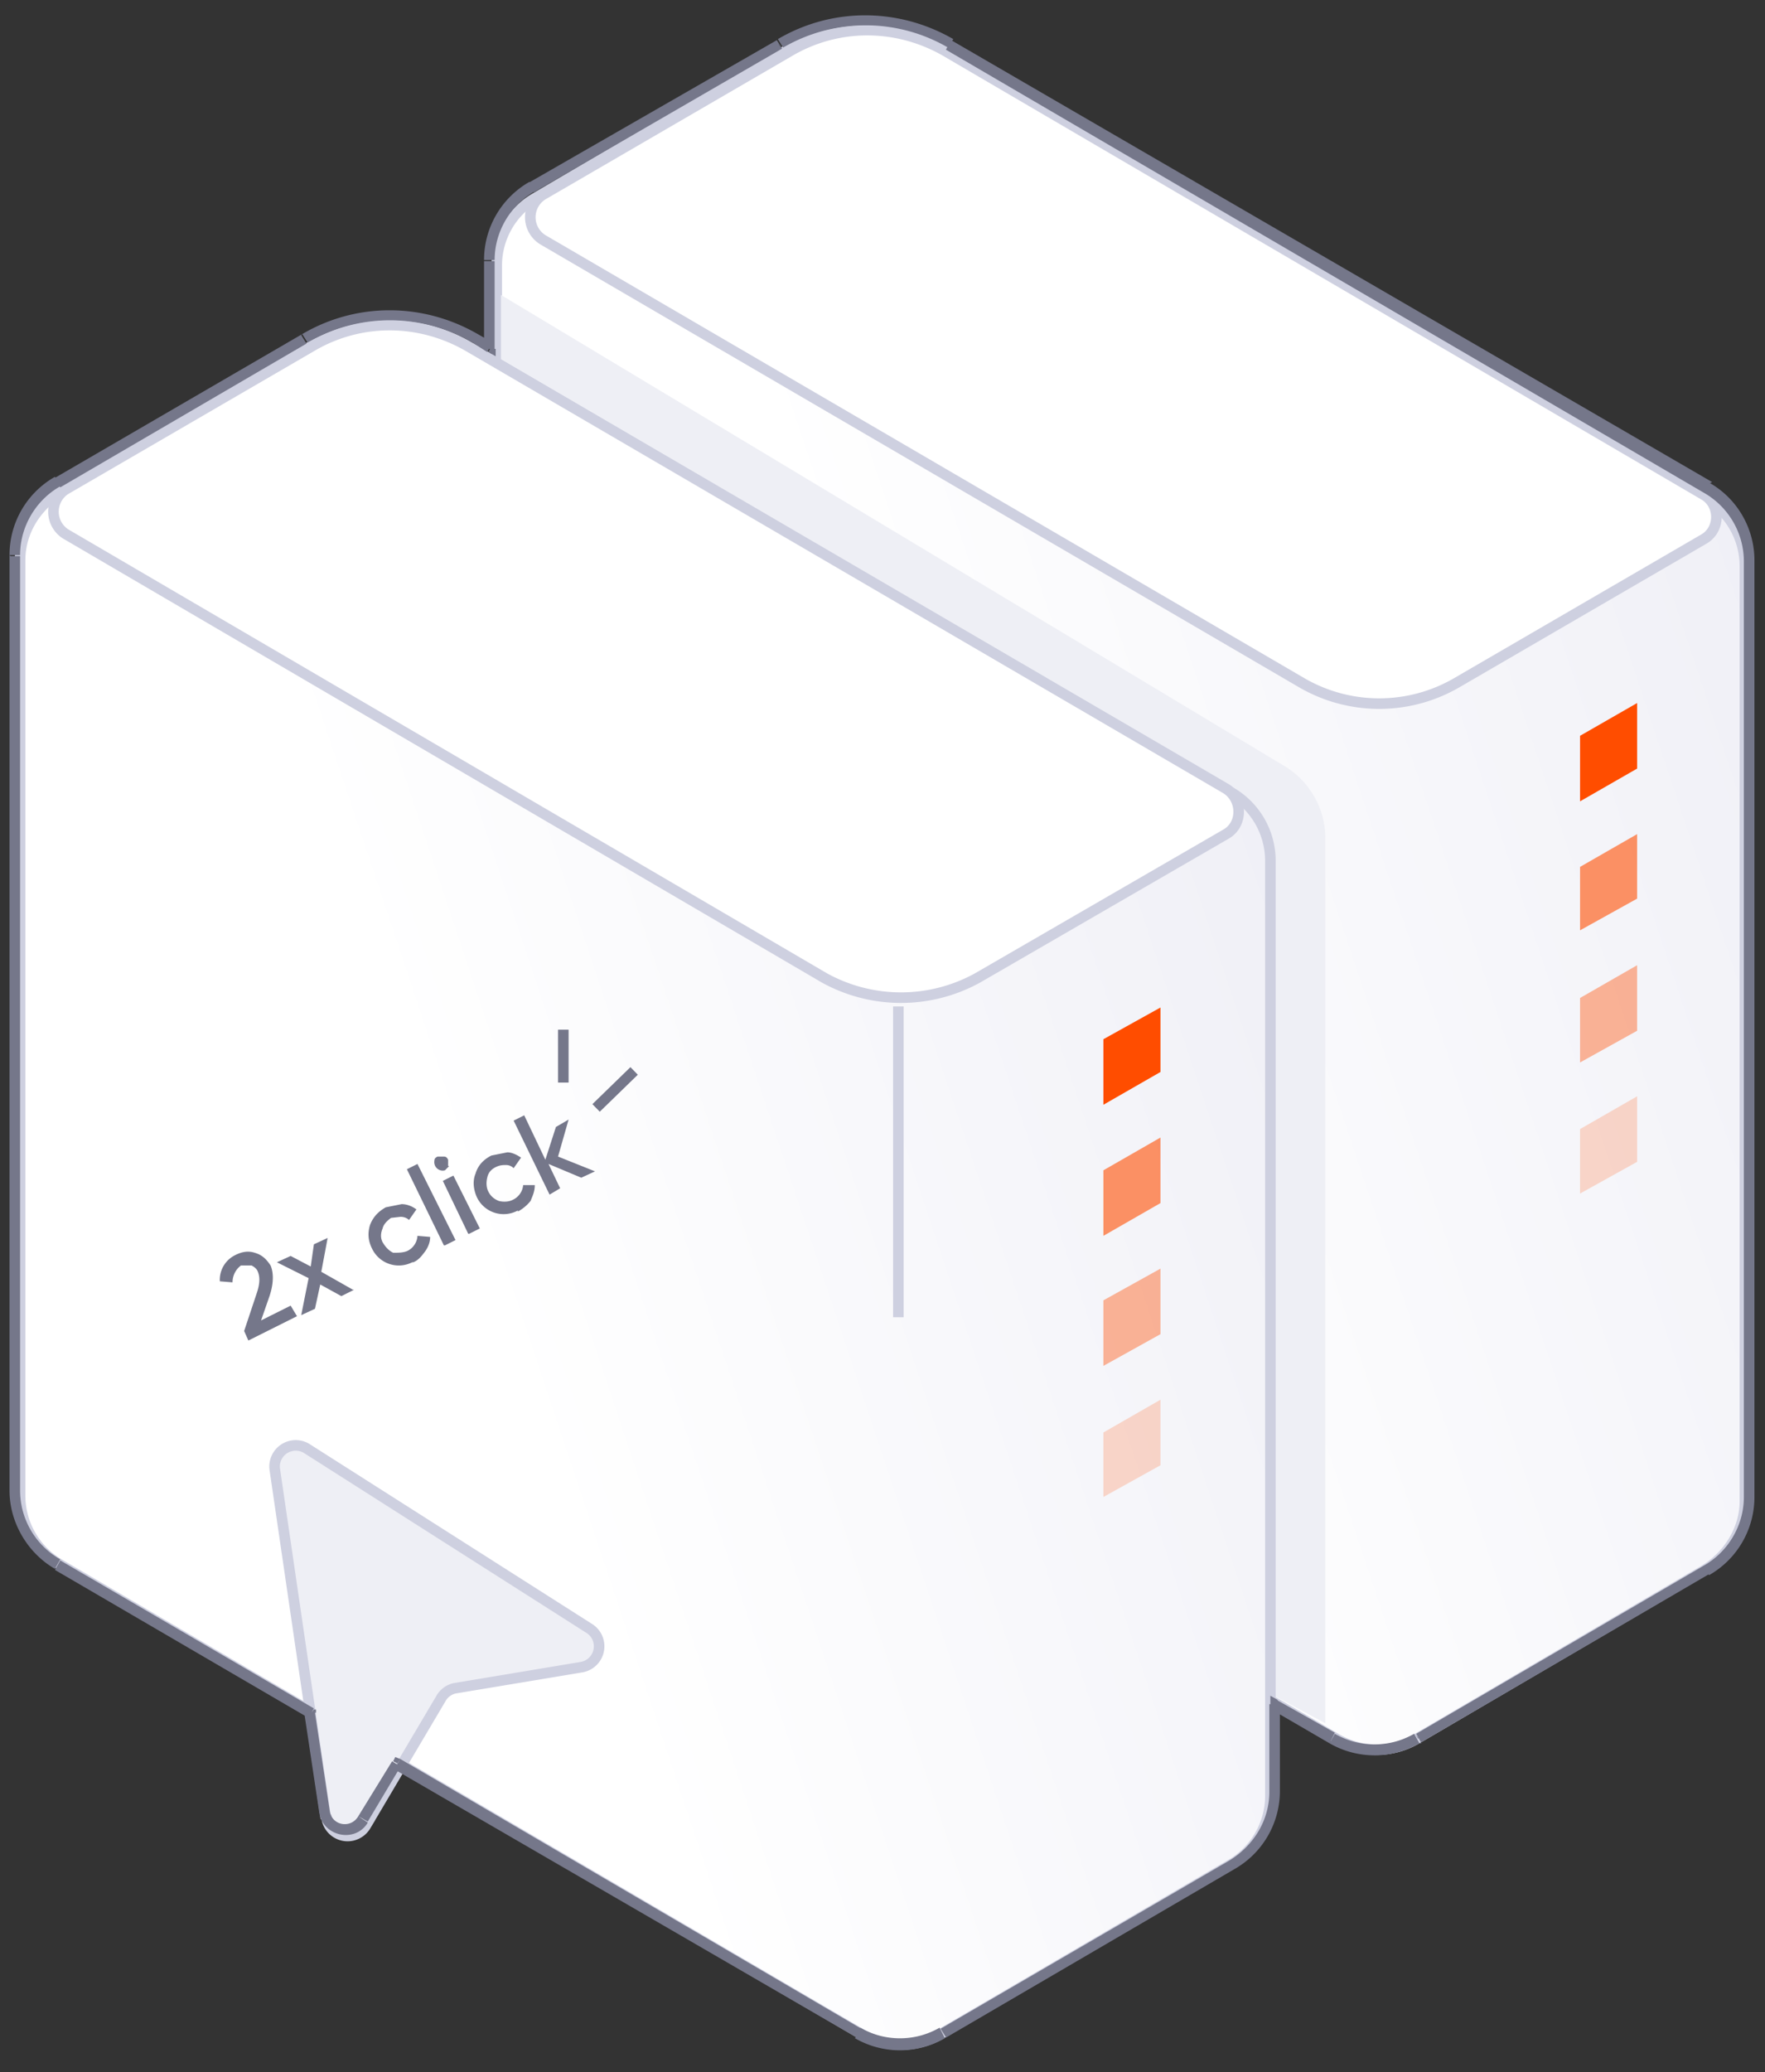 <svg xmlns="http://www.w3.org/2000/svg" fill="none" viewBox="0 0 167 196">
  <rect x="0" y="0" width="167" height="196" fill="#333333" stroke="none"/>
  <path fill="url(#a)" stroke="#CED0E0" d="m89.6 5.1 71.8 42a7.5 7.5 0 0 1 3.7 6.4V142c0 2.6-1.5 5.1-3.8 6.5l-27.3 16a7.5 7.5 0 0 1-7.5 0l-75.8-44.3a7.5 7.5 0 0 1-3.7-6.5V25.1c0-2.6 1.4-5.1 3.7-6.4L74 5a15.5 15.5 0 0 1 15.6 0Z"/>
  <path fill="#EEEFF5" d="m47.4 27.9 74.2 44.6a8 8 0 0 1 3.8 6.9V163l-78-41.7V27.9Z"/>
  <path fill="url(#b)" stroke="#CED0E0" d="m44.7 33 71.7 41.9a7.5 7.5 0 0 1 3.8 6.5v88.5c0 2.7-1.5 5.2-3.8 6.5l-27.4 16a7.5 7.5 0 0 1-7.5 0L5.7 148a7.5 7.5 0 0 1-3.8-6.5V53c0-2.7 1.5-5.1 3.8-6.5L29 33a15.5 15.5 0 0 1 15.6 0Z"/>
  <path fill="#fff" stroke="#CED0E0" d="M44.2 32.7 116 74.6c1.6 1 1.6 3.4 0 4.3L92.5 92.5a15 15 0 0 1-14.5 0l-71.8-42a2.5 2.5 0 0 1 0-4.2l23.4-13.6c4.5-2.6 10-2.6 14.6 0ZM89.4 4.8l71.8 42c1.6.9 1.6 3.3 0 4.2l-23.4 13.6a14.6 14.6 0 0 1-14.6 0L51.4 22.7a2.5 2.5 0 0 1 0-4.3L74.8 4.8c4.5-2.6 10-2.6 14.6 0Z"/>
  <path stroke="#CED0E0" d="M85 95.2v29.4"/>
  <path fill="#FF4D00" d="m104.4 98.3 5.4-3v6.1l-5.4 3.1z"/>
  <path fill="#FF4D00" d="m104.4 110.7 5.4-3.1v6.2l-5.4 3.1z" opacity=".6"/>
  <path fill="#FF4D00" d="m104.4 123 5.4-3v6.2l-5.4 3z" opacity=".4"/>
  <path fill="#FF4D00" d="m104.4 135.5 5.4-3.1v6.2l-5.4 3z" opacity=".2"/>
  <path fill="#FF4D00" d="m149.5 69.6 5.4-3.1v6.2l-5.4 3.1z"/>
  <path fill="#FF4D00" d="m149.5 82 5.4-3.1V85l-5.4 3z" opacity=".6"/>
  <path fill="#FF4D00" d="m149.5 94.4 5.4-3.1v6.2l-5.4 3z" opacity=".4"/>
  <path fill="#FF4D00" d="m149.5 106.8 5.4-3.1v6.2l-5.4 3z" opacity=".2"/>
  <path fill="#75778A" d="m56.3 110.8-1.3.6-3.1-1.3 1.1 2.3-1 .6-3.4-7 1-.5 2 4.2 1-3.1 1.2-.7-1 3.5 3.5 1.4Zm-7.3 3.7a2.8 2.8 0 0 1-3.9-1.3c-.3-.7-.4-1.5-.1-2.2.2-.7.7-1.3 1.5-1.7l1.5-.3c.5 0 1 .3 1.3.5l-.7 1a1 1 0 0 0-.7-.3c-.3 0-.6 0-1 .2s-.7.5-.8 1c-.1.4-.1.9.1 1.3s.5.7 1 .9c.4.1.9.1 1.3-.1a1.7 1.7 0 0 0 1-1.4h1.1c0 .6-.2 1-.4 1.5a4 4 0 0 1-1.2 1Zm-6.5-4.2-.4.4a.8.8 0 0 1-1-.9c0-.2.1-.3.3-.4h.6c.2 0 .3.1.4.3v.6Zm1.8 6.4-2.4-5 1-.5 2.5 5-1 .5Zm-2.3 1.1-3.5-7.2 1-.5 3.6 7.2-1 .5Zm-3 1.6a2.8 2.8 0 0 1-3.8-1.3c-.4-.8-.4-1.5-.2-2.2.3-.8.8-1.3 1.5-1.7l1.5-.3c.5 0 1 .2 1.4.5l-.7 1c-.2-.2-.5-.3-.8-.3l-.9.1c-.4.3-.7.6-.8 1-.2.5-.2.9 0 1.3.3.5.6.8 1 1 .5 0 1 0 1.4-.2a1.7 1.7 0 0 0 .9-1.4l1.2.1c0 .5-.2 1-.5 1.4-.3.4-.6.8-1.1 1Zm-5.5 2.6-1.2.6-2-1.1-.5 2.3-1.3.6.7-3.5-3-1.5 1.3-.6 1.9 1 .3-2.1 1.3-.6-.6 3.2 3 1.7Zm-10 4.8-.4-.9 1.2-3.6c.3-.9.3-1.5.1-2-.1-.3-.4-.5-.6-.6h-1a2 2 0 0 0-.8 1.6l-1.2-.1a2.6 2.6 0 0 1 1.5-2.5c.6-.3 1.2-.4 1.8-.2.7.2 1.1.6 1.5 1.2.3.7.3 1.7-.1 2.9l-.8 2.3 2.8-1.4.6 1-4.6 2.3Z"/>
  <path stroke="#75778A" d="M53.3 102.4v-5m3.1 7.4 3.6-3.5"/>
  <path fill="#EEEFF5" stroke="#CED0E0" d="M30.8 171.8 26 139a2 2 0 0 1 3-2l26.7 17a2 2 0 0 1-.7 3.7l-12 2a2 2 0 0 0-1.3 1l-7.1 12a2 2 0 0 1-3.7-.8Z"/>
  <path fill="#75778A" d="m89.8 4.2.3-.4-.3.4Zm-16 0 .2.4-.3-.4Zm87.8 42 .3-.5-.3.4Zm0 102.3.2.5-.2-.5Zm-27.4 16-.3-.5.3.4Zm-8 0 .2-.5-.3.4Zm-5.5-3.3.2-.4-.7-.4v.8h.5Zm-4 15.2.2.4-.2-.4Zm-27.4 15.9-.3-.4.3.4Zm-8 0 .2-.4-.3.4Zm-43.7-25.5.3-.4-.5-.2-.2.4.4.2Zm-3.1 5.3.4.2-.4-.2Zm-3.7-.8h.5-.5Zm-1.4-9.2.5-.1v-.3h-.2l-.3.4Zm-24-14-.2.4.2-.4Zm0-102.5-.2-.4.2.4Zm23.4-13.5-.2-.4.2.4ZM45 32l-.2.4.2-.4Zm1.4.9-.2.4.7.4V33h-.5Zm4-15.2.3.4-.3-.4Zm39.8-14c-5.2-3-11.5-3-16.6 0l.5.8a15.5 15.5 0 0 1 15.6 0l.5-.8ZM162 45.6 90 3.8l-.5.9 71.7 41.9.6-.9Zm4 7.4c0-3-1.6-5.8-4.2-7.3l-.6.9A7.5 7.5 0 0 1 165 53h1Zm0 88.6V53h-1v88.6h1Zm-4.3 7.4a8.5 8.5 0 0 0 4.3-7.4h-1c0 2.7-1.5 5.2-3.8 6.5l.5.9Zm-27.4 15.9 27.4-16-.5-.8L134 164l.5.9Zm-8.5 0a8.5 8.5 0 0 0 8.5 0l-.5-.9a7.5 7.5 0 0 1-7.5 0l-.5.9Zm-5.5-3.2 5.5 3.2.5-1-5.5-3.1-.5.9Zm.8 7.8v-8.3h-1v8.3h1Zm-4.3 7.3a8.5 8.5 0 0 0 4.3-7.3h-1c0 2.7-1.5 5.1-3.8 6.5l.5.8Zm-27.4 16 27.4-16-.5-.8L89 191.9l.5.8Zm-8.5 0a8.5 8.5 0 0 0 8.5 0l-.5-1a7.5 7.5 0 0 1-7.5 0l-.5 1Zm-43.7-25.5L81 192.7l.5-.8-43.6-25.5-.6.9Zm-.1-.7-3.2 5.2.9.5 3.1-5.2-.8-.5Zm-3.2 5.2c-.7 1.2-2.5.9-2.7-.5l-1 .1c.3 2.3 3.4 3 4.6 1l-.9-.6Zm-2.7-.5-1.4-9.3-1 .1 1.4 9.3 1-.1Zm-26-22.8 24 14 .5-.9-24-14-.5.9ZM.9 141c0 3 1.7 5.9 4.3 7.4l.5-.9a7.5 7.5 0 0 1-3.8-6.5H1Zm0-88.5V141h1V52.6H1Zm4.3-7.4a8.5 8.5 0 0 0-4.3 7.4h1c0-2.7 1.5-5.2 3.8-6.5l-.5-.9Zm23.4-13.5L5.2 45.2l.5.9L29 32.5l-.5-.8Zm16.6 0c-5.2-3-11.5-3-16.6 0l.5.8a15.5 15.5 0 0 1 15.6 0l.5-.8Zm1.4.8-1.4-.8-.5.8 1.4.9.5-.9Zm-.8-7.8V33h1v-8.3h-1Zm4.3-7.4a8.5 8.5 0 0 0-4.3 7.4h1c0-2.7 1.5-5.2 3.8-6.5l-.5-.9ZM73.5 3.8 50 17.3l.5.9L74 4.6l-.5-.8Z"/>
  <defs>
    <linearGradient id="a" x1="151.3" x2="8.5" y1="-9.1" y2="38.5" gradientUnits="userSpaceOnUse">
      <stop stop-color="#EFEFF6"/>
      <stop offset=".6" stop-color="#fff"/>
    </linearGradient>
    <linearGradient id="b" x1="106.3" x2="-36.4" y1="18.8" y2="66.4" gradientUnits="userSpaceOnUse">
      <stop stop-color="#EFEFF6"/>
      <stop offset=".6" stop-color="#fff"/>
    </linearGradient>
  </defs>
</svg>
